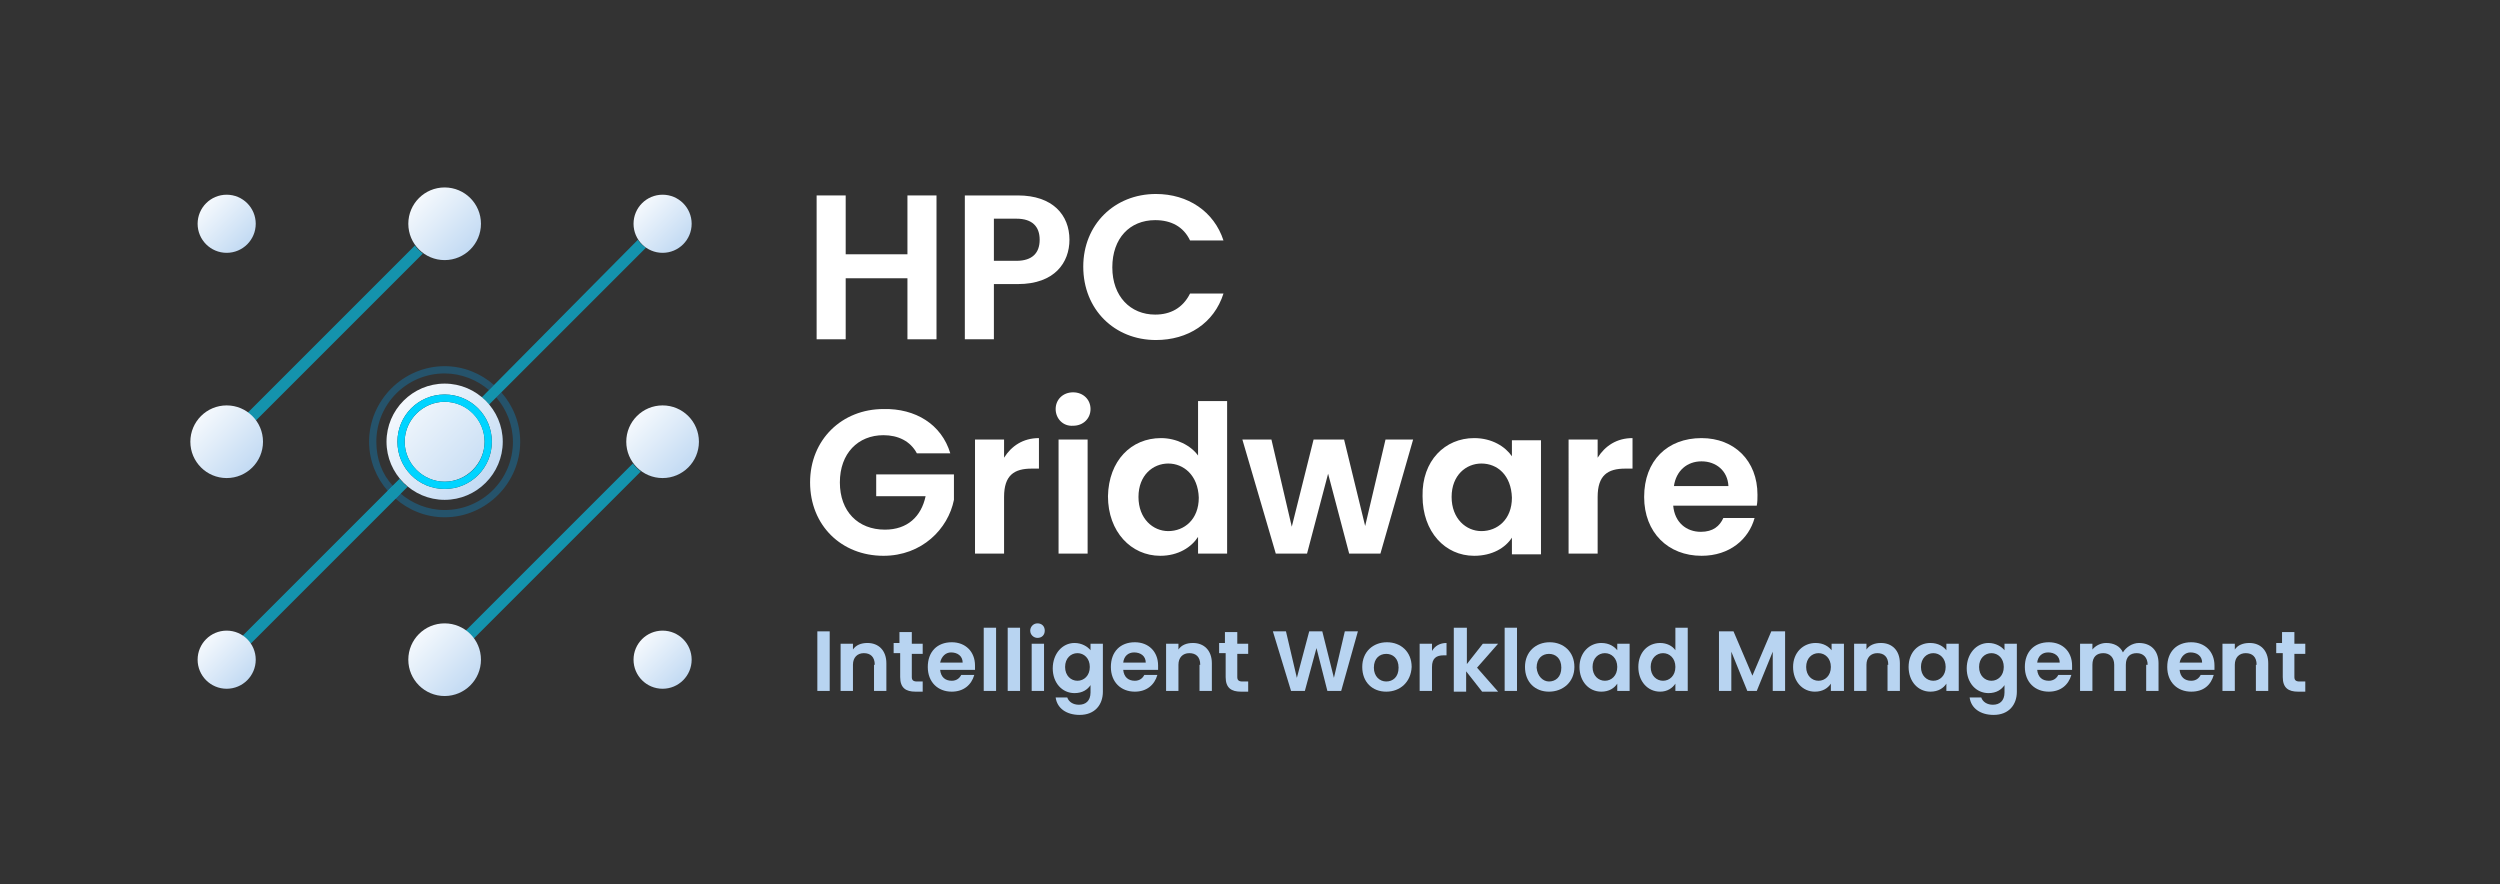 <?xml version="1.0" encoding="utf-8"?>
<!-- Generator: $$$/GeneralStr/196=Adobe Illustrator 27.6.0, SVG Export Plug-In . SVG Version: 6.00 Build 0)  -->
<svg version="1.1" id="Ebene_1" xmlns="http://www.w3.org/2000/svg" xmlns:xlink="http://www.w3.org/1999/xlink" x="0px" y="0px"
	 viewBox="0 0 344.1 121.7" style="enable-background:new 0 0 344.1 121.7;" xml:space="preserve">
<rect x="0" y="0" width="344.1" height="121.7" fill="#333333" stroke="none"/>
<style type="text/css">
	.st0{opacity:0.6;fill:#00D4FF;enable-background:new    ;}
	.st1{opacity:0.28;fill:#00A6FB;enable-background:new    ;}
	.st2{fill:#FFFFFF;}
	.st3{fill:#B8D4F1;}
	.st4{fill:url(#SVGID_1_);}
	.st5{fill:url(#SVGID_00000008139902872048898330000005436132447399542945_);}
	.st6{fill:url(#SVGID_00000098904717795933232760000008395695326839596971_);}
	.st7{fill:url(#SVGID_00000047768471911159001970000009219126905437378196_);}
	.st8{fill:url(#SVGID_00000090286547609704436430000012577947474308876683_);}
	.st9{fill:url(#SVGID_00000122001873190706070250000006873818586747536537_);}
	.st10{fill:url(#SVGID_00000144337724881836271460000017487962598360902331_);}
	.st11{fill:url(#SVGID_00000036210783806617606580000001794673740705839264_);}
	.st12{fill:url(#SVGID_00000013875562410185884030000014617019437356717755_);}
	.st13{fill:url(#SVGID_00000147899385404709422250000002019425502957178002_);}
	.st14{fill:#00D4FF;}
	.st15{fill:none;stroke:#00D4FF;stroke-width:2;stroke-opacity:0;}
</style>
<path class="st0" d="M67.3,55.7l21.6-21.6c-0.4-0.3-0.8-0.6-1.1-1.1L66.3,54.7C66.7,55,67,55.4,67.3,55.7z"/>
<path class="st0" d="M35.2,57.9l23-23c-0.4-0.3-0.8-0.7-1.1-1.1l-23,23C34.5,57.1,34.9,57.5,35.2,57.9z"/>
<path class="st0" d="M65.2,87.9l23-23c-0.4-0.3-0.8-0.7-1.1-1.1l-23,23C64.5,87.1,64.9,87.5,65.2,87.9z"/>
<path class="st0" d="M34.5,88.6L56.1,67c-0.4-0.3-0.7-0.7-1.1-1.1L33.4,87.5C33.8,87.8,34.2,88.2,34.5,88.6z"/>
<path class="st1" d="M51.8,60.8c0-5.2,4.2-9.4,9.4-9.4c2.3,0,4.5,0.9,6.1,2.3L68,53c-1.8-1.6-4.2-2.6-6.8-2.6
	c-5.7,0-10.4,4.7-10.4,10.4c0,2.6,1,5,2.6,6.8l0.7-0.7C52.6,65.3,51.8,63.2,51.8,60.8z"/>
<path class="st1" d="M68.3,54.7c1.4,1.6,2.3,3.8,2.3,6.1c0,5.2-4.2,9.4-9.4,9.4c-2.3,0-4.5-0.9-6.1-2.3l-0.7,0.7
	c1.8,1.6,4.2,2.6,6.8,2.6c5.7,0,10.4-4.7,10.4-10.4c0-2.6-1-5-2.6-6.8L68.3,54.7z"/>
<g>
	<g>
		<path class="st2" d="M124.9,38.3h-8.5v8.4h-4V26.9h4v8.1h8.5v-8.1h4v19.8h-4V38.3z"/>
		<path class="st2" d="M140.1,39.1h-3.3v7.6h-4V26.9h7.3c4.8,0,7.1,2.7,7.1,6.1C147.2,36.1,145.2,39.1,140.1,39.1z M139.9,35.9
			c2.2,0,3.2-1.1,3.2-2.9c0-1.8-1-2.9-3.2-2.9h-3.1v5.8H139.9z"/>
		<path class="st2" d="M159.1,26.7c4.4,0,8,2.4,9.3,6.4h-4.6c-0.9-1.9-2.6-2.8-4.8-2.8c-3.5,0-5.9,2.5-5.9,6.5c0,4,2.5,6.5,5.9,6.5
			c2.1,0,3.8-0.9,4.8-2.9h4.6c-1.3,4.1-4.9,6.4-9.3,6.4c-5.7,0-10-4.2-10-10.1C149.1,30.9,153.4,26.7,159.1,26.7z"/>
	</g>
</g>
<g>
	<g>
		<path class="st2" d="M130.8,62.4h-4.6c-0.9-1.7-2.6-2.5-4.6-2.5c-3.5,0-6,2.5-6,6.5c0,4,2.5,6.5,6.2,6.5c3.1,0,5-1.8,5.6-4.6h-6.8
			v-3h10.7v3.5c-0.8,4-4.4,7.7-9.7,7.7c-5.8,0-10.1-4.2-10.1-10.1c0-5.9,4.4-10.1,10.1-10.1C126,56.2,129.6,58.4,130.8,62.4z"/>
		<path class="st2" d="M138.2,76.2h-4V60.5h4V63c1-1.6,2.6-2.7,4.8-2.7v4.2h-1c-2.4,0-3.8,0.9-3.8,3.9V76.2z"/>
		<path class="st2" d="M145.3,56.3c0-1.3,1-2.3,2.4-2.3c1.4,0,2.4,1,2.4,2.3c0,1.3-1,2.3-2.4,2.3C146.3,58.7,145.3,57.6,145.3,56.3z
			 M145.7,60.5h4v15.7h-4V60.5z"/>
		<path class="st2" d="M159.8,60.3c2.1,0,4.1,1,5.1,2.4v-7.5h4v21h-4v-2.3c-0.9,1.4-2.7,2.6-5.2,2.6c-4,0-7.2-3.3-7.2-8.2
			C152.6,63.4,155.7,60.3,159.8,60.3z M160.8,63.8c-2.1,0-4.1,1.6-4.1,4.6c0,3,2,4.7,4.1,4.7c2.2,0,4.2-1.6,4.2-4.6
			C164.9,65.4,162.9,63.8,160.8,63.8z"/>
		<path class="st2" d="M171,60.5h4l2.8,12l3-12h4.2l2.9,11.9l2.8-11.9h3.8L190,76.2h-4.3l-2.9-11l-2.9,11h-4.3L171,60.5z"/>
		<path class="st2" d="M202.9,60.3c2.5,0,4.3,1.2,5.2,2.5v-2.2h4v15.7h-4v-2.3c-0.9,1.4-2.7,2.5-5.2,2.5c-4,0-7.1-3.3-7.1-8.2
			C195.7,63.4,198.9,60.3,202.9,60.3z M203.9,63.8c-2.1,0-4.1,1.6-4.1,4.6c0,3,2,4.7,4.1,4.7c2.2,0,4.2-1.6,4.2-4.6
			C208,65.4,206.1,63.8,203.9,63.8z"/>
		<path class="st2" d="M219.9,76.2h-4V60.5h4V63c1-1.6,2.6-2.7,4.8-2.7v4.2h-1c-2.4,0-3.8,0.9-3.8,3.9V76.2z"/>
		<path class="st2" d="M234.2,76.5c-4.6,0-7.9-3.2-7.9-8.1c0-5,3.2-8.1,7.9-8.1c4.5,0,7.7,3.1,7.7,7.8c0,0.5,0,1-0.1,1.5h-11.5
			c0.2,2.3,1.8,3.6,3.8,3.6c1.7,0,2.6-0.8,3.1-1.9h4.3C240.7,74.2,238.1,76.5,234.2,76.5z M230.4,66.9h7.5c-0.1-2.1-1.7-3.4-3.7-3.4
			C232.2,63.5,230.7,64.8,230.4,66.9z"/>
	</g>
</g>
<g>
	<g>
		<path class="st3" d="M112.5,86.9h1.7v8.2h-1.7V86.9z"/>
		<path class="st3" d="M120.4,91.5c0-1.1-0.6-1.6-1.5-1.6c-0.9,0-1.5,0.6-1.5,1.6v3.6h-1.7v-6.5h1.7v0.8c0.4-0.6,1.1-0.9,2-0.9
			c1.5,0,2.6,1,2.6,2.8v3.8h-1.7V91.5z"/>
		<path class="st3" d="M123.8,89.9h-0.8v-1.4h0.8V87h1.7v1.6h1.5v1.4h-1.5v3.2c0,0.4,0.2,0.6,0.7,0.6h0.8v1.4h-1
			c-1.3,0-2.1-0.5-2.1-2V89.9z"/>
		<path class="st3" d="M131,95.2c-1.9,0-3.3-1.3-3.3-3.4c0-2.1,1.3-3.4,3.3-3.4c1.9,0,3.2,1.3,3.2,3.2c0,0.2,0,0.4,0,0.6h-4.8
			c0.1,1,0.7,1.5,1.6,1.5c0.7,0,1.1-0.4,1.3-0.8h1.8C133.7,94.3,132.6,95.2,131,95.2z M129.4,91.2h3.1c0-0.9-0.7-1.4-1.6-1.4
			C130.2,89.8,129.6,90.3,129.4,91.2z"/>
		<path class="st3" d="M135.4,86.4h1.7v8.7h-1.7V86.4z"/>
		<path class="st3" d="M138.7,86.4h1.7v8.7h-1.7V86.4z"/>
		<path class="st3" d="M141.8,86.8c0-0.5,0.4-1,1-1c0.6,0,1,0.4,1,1s-0.4,1-1,1C142.3,87.8,141.8,87.4,141.8,86.8z M142,88.6h1.7
			v6.5H142V88.6z"/>
		<path class="st3" d="M147.9,88.5c1,0,1.8,0.5,2.2,1v-0.9h1.7v6.6c0,1.8-1.1,3.2-3.2,3.2c-1.8,0-3.1-0.9-3.3-2.4h1.6
			c0.2,0.6,0.8,1,1.6,1c0.9,0,1.6-0.5,1.6-1.7v-1c-0.4,0.6-1.1,1.1-2.2,1.1c-1.7,0-3-1.4-3-3.4S146.2,88.5,147.9,88.5z M148.3,89.9
			c-0.9,0-1.7,0.7-1.7,1.9s0.8,1.9,1.7,1.9c0.9,0,1.7-0.7,1.7-1.9S149.2,89.9,148.3,89.9z"/>
		<path class="st3" d="M156.2,95.2c-1.9,0-3.3-1.3-3.3-3.4c0-2.1,1.3-3.4,3.3-3.4c1.9,0,3.2,1.3,3.2,3.2c0,0.2,0,0.4,0,0.6h-4.8
			c0.1,1,0.7,1.5,1.6,1.5c0.7,0,1.1-0.4,1.3-0.8h1.8C158.9,94.3,157.8,95.2,156.2,95.2z M154.6,91.2h3.1c0-0.9-0.7-1.4-1.6-1.4
			C155.3,89.8,154.7,90.3,154.6,91.2z"/>
		<path class="st3" d="M165.2,91.5c0-1.1-0.6-1.6-1.5-1.6c-0.9,0-1.5,0.6-1.5,1.6v3.6h-1.7v-6.5h1.7v0.8c0.4-0.6,1.1-0.9,2-0.9
			c1.5,0,2.6,1,2.6,2.8v3.8h-1.7V91.5z"/>
		<path class="st3" d="M168.6,89.9h-0.8v-1.4h0.8V87h1.7v1.6h1.5v1.4h-1.5v3.2c0,0.4,0.2,0.6,0.7,0.6h0.8v1.4h-1
			c-1.3,0-2.1-0.5-2.1-2V89.9z"/>
		<path class="st3" d="M175.2,86.9h1.8l1.5,6.4l1.7-6.4h1.8l1.6,6.4l1.5-6.4h1.8l-2.3,8.2h-1.9l-1.5-5.9l-1.6,5.9l-1.9,0L175.2,86.9
			z"/>
		<path class="st3" d="M190.8,95.2c-1.9,0-3.3-1.3-3.3-3.4c0-2.1,1.5-3.4,3.4-3.4s3.4,1.3,3.4,3.4C194.2,93.9,192.7,95.2,190.8,95.2
			z M190.8,93.8c0.9,0,1.7-0.6,1.7-1.9c0-1.3-0.8-1.9-1.7-1.9s-1.7,0.6-1.7,1.9C189.1,93.1,189.9,93.8,190.8,93.8z"/>
		<path class="st3" d="M197.1,95.1h-1.7v-6.5h1.7v1c0.4-0.7,1.1-1.1,2-1.1v1.7h-0.4c-1,0-1.6,0.4-1.6,1.6V95.1z"/>
		<path class="st3" d="M200.2,86.4h1.7v5l2.2-2.8h2.1l-2.9,3.3l2.9,3.3H204l-2.2-2.8v2.8h-1.7V86.4z"/>
		<path class="st3" d="M207.1,86.4h1.7v8.7h-1.7V86.4z"/>
		<path class="st3" d="M213.2,95.2c-1.9,0-3.3-1.3-3.3-3.4c0-2.1,1.5-3.4,3.4-3.4s3.4,1.3,3.4,3.4C216.7,93.9,215.1,95.2,213.2,95.2
			z M213.2,93.8c0.9,0,1.7-0.6,1.7-1.9c0-1.3-0.8-1.9-1.7-1.9s-1.7,0.6-1.7,1.9C211.6,93.1,212.4,93.8,213.2,93.8z"/>
		<path class="st3" d="M220.4,88.5c1.1,0,1.8,0.5,2.2,1v-0.9h1.7v6.5h-1.7v-1c-0.4,0.6-1.1,1.1-2.2,1.1c-1.7,0-3-1.4-3-3.4
			S218.8,88.5,220.4,88.5z M220.9,89.9c-0.9,0-1.7,0.7-1.7,1.9s0.8,1.9,1.7,1.9c0.9,0,1.7-0.7,1.7-1.9S221.8,89.9,220.9,89.9z"/>
		<path class="st3" d="M228.5,88.5c0.9,0,1.7,0.4,2.1,1v-3.1h1.7v8.7h-1.7v-1c-0.4,0.6-1.1,1.1-2.1,1.1c-1.7,0-3-1.4-3-3.4
			S226.8,88.5,228.5,88.5z M228.9,89.9c-0.9,0-1.7,0.7-1.7,1.9s0.8,1.9,1.7,1.9c0.9,0,1.7-0.7,1.7-1.9S229.8,89.9,228.9,89.9z"/>
		<path class="st3" d="M236.7,86.9h1.9l2.6,6.1l2.6-6.1h1.9v8.2H244v-5.4l-2.2,5.4h-1.3l-2.2-5.4v5.4h-1.7V86.9z"/>
		<path class="st3" d="M249.9,88.5c1.1,0,1.8,0.5,2.2,1v-0.9h1.7v6.5H252v-1c-0.4,0.6-1.1,1.1-2.2,1.1c-1.7,0-3-1.4-3-3.4
			S248.2,88.5,249.9,88.5z M250.3,89.9c-0.9,0-1.7,0.7-1.7,1.9s0.8,1.9,1.7,1.9c0.9,0,1.7-0.7,1.7-1.9S251.2,89.9,250.3,89.9z"/>
		<path class="st3" d="M259.9,91.5c0-1.1-0.6-1.6-1.5-1.6c-0.9,0-1.5,0.6-1.5,1.6v3.6h-1.7v-6.5h1.7v0.8c0.4-0.6,1.1-0.9,2-0.9
			c1.5,0,2.6,1,2.6,2.8v3.8h-1.7V91.5z"/>
		<path class="st3" d="M265.7,88.5c1.1,0,1.8,0.5,2.2,1v-0.9h1.7v6.5h-1.7v-1c-0.4,0.6-1.1,1.1-2.2,1.1c-1.7,0-3-1.4-3-3.4
			S264,88.5,265.7,88.5z M266.1,89.9c-0.9,0-1.7,0.7-1.7,1.9s0.8,1.9,1.7,1.9c0.9,0,1.7-0.7,1.7-1.9S267,89.9,266.1,89.9z"/>
		<path class="st3" d="M273.7,88.5c1,0,1.8,0.5,2.2,1v-0.9h1.7v6.6c0,1.8-1.1,3.2-3.2,3.2c-1.8,0-3.1-0.9-3.3-2.4h1.6
			c0.2,0.6,0.8,1,1.6,1c0.9,0,1.6-0.5,1.6-1.7v-1c-0.4,0.6-1.1,1.1-2.2,1.1c-1.7,0-3-1.4-3-3.4S272,88.5,273.7,88.5z M274.1,89.9
			c-0.9,0-1.7,0.7-1.7,1.9s0.8,1.9,1.7,1.9c0.9,0,1.7-0.7,1.7-1.9S275,89.9,274.1,89.9z"/>
		<path class="st3" d="M282,95.2c-1.9,0-3.3-1.3-3.3-3.4c0-2.1,1.3-3.4,3.3-3.4c1.9,0,3.2,1.3,3.2,3.2c0,0.2,0,0.4,0,0.6h-4.8
			c0.1,1,0.7,1.5,1.6,1.5c0.7,0,1.1-0.4,1.3-0.8h1.8C284.7,94.3,283.6,95.2,282,95.2z M280.4,91.2h3.1c0-0.9-0.7-1.4-1.6-1.4
			C281.1,89.8,280.5,90.3,280.4,91.2z"/>
		<path class="st3" d="M295.6,91.5c0-1-0.6-1.6-1.5-1.6c-0.9,0-1.5,0.5-1.5,1.6v3.6H291v-3.6c0-1-0.6-1.6-1.5-1.6
			c-0.9,0-1.5,0.5-1.5,1.6v3.6h-1.7v-6.5h1.7v0.8c0.4-0.5,1.1-0.9,1.9-0.9c1,0,1.9,0.4,2.3,1.3c0.4-0.7,1.3-1.3,2.2-1.3
			c1.6,0,2.7,1,2.7,2.8v3.8h-1.7V91.5z"/>
		<path class="st3" d="M301.6,95.2c-1.9,0-3.3-1.3-3.3-3.4c0-2.1,1.3-3.4,3.3-3.4c1.9,0,3.2,1.3,3.2,3.2c0,0.2,0,0.4,0,0.6H300
			c0.1,1,0.7,1.5,1.6,1.5c0.7,0,1.1-0.4,1.3-0.8h1.8C304.3,94.3,303.3,95.2,301.6,95.2z M300,91.2h3.1c0-0.9-0.7-1.4-1.6-1.4
			C300.8,89.8,300.2,90.3,300,91.2z"/>
		<path class="st3" d="M310.6,91.5c0-1.1-0.6-1.6-1.5-1.6c-0.9,0-1.5,0.6-1.5,1.6v3.6h-1.7v-6.5h1.7v0.8c0.4-0.6,1.1-0.9,2-0.9
			c1.5,0,2.6,1,2.6,2.8v3.8h-1.7V91.5z"/>
		<path class="st3" d="M314.1,89.9h-0.8v-1.4h0.8V87h1.7v1.6h1.5v1.4h-1.5v3.2c0,0.4,0.2,0.6,0.7,0.6h0.8v1.4h-1
			c-1.3,0-2.1-0.5-2.1-2V89.9z"/>
	</g>
</g>
<g id="nodes">
	
		<linearGradient id="SVGID_1_" gradientUnits="userSpaceOnUse" x1="-114.973" y1="416.152" x2="-113.973" y2="415.152" gradientTransform="matrix(8 0 0 -8 947 3356)">
		<stop  offset="0" style="stop-color:#FFFFFF"/>
		<stop  offset="1" style="stop-color:#B8D4F1"/>
	</linearGradient>
	<circle class="st4" cx="31.2" cy="30.8" r="4"/>
	
		<linearGradient id="SVGID_00000024715276543256862940000016804416732045957550_" gradientUnits="userSpaceOnUse" x1="-114.973" y1="416.152" x2="-113.973" y2="415.152" gradientTransform="matrix(8 0 0 -8 1007 3356)">
		<stop  offset="0" style="stop-color:#FFFFFF"/>
		<stop  offset="1" style="stop-color:#B8D4F1"/>
	</linearGradient>
	<circle style="fill:url(#SVGID_00000024715276543256862940000016804416732045957550_);" cx="91.2" cy="30.8" r="4"/>
	
		<linearGradient id="SVGID_00000155105829029448170220000013007078900664674219_" gradientUnits="userSpaceOnUse" x1="-114.973" y1="416.152" x2="-113.973" y2="415.152" gradientTransform="matrix(8 0 0 -8 947 3416)">
		<stop  offset="0" style="stop-color:#FFFFFF"/>
		<stop  offset="1" style="stop-color:#B8D4F1"/>
	</linearGradient>
	<circle style="fill:url(#SVGID_00000155105829029448170220000013007078900664674219_);" cx="31.2" cy="90.8" r="4"/>
	
		<linearGradient id="SVGID_00000032628377998139474080000011147361145808776865_" gradientUnits="userSpaceOnUse" x1="-114.973" y1="416.152" x2="-113.973" y2="415.152" gradientTransform="matrix(8 0 0 -8 1007 3416)">
		<stop  offset="0" style="stop-color:#FFFFFF"/>
		<stop  offset="1" style="stop-color:#B8D4F1"/>
	</linearGradient>
	<circle style="fill:url(#SVGID_00000032628377998139474080000011147361145808776865_);" cx="91.2" cy="90.8" r="4"/>
	
		<linearGradient id="SVGID_00000059283032376973218930000011651285803885338013_" gradientUnits="userSpaceOnUse" x1="-118.578" y1="424.522" x2="-117.578" y2="423.522" gradientTransform="matrix(10 0 0 -10 1242 4271)">
		<stop  offset="0" style="stop-color:#FFFFFF"/>
		<stop  offset="1" style="stop-color:#B8D4F1"/>
	</linearGradient>
	<circle style="fill:url(#SVGID_00000059283032376973218930000011651285803885338013_);" cx="61.2" cy="30.8" r="5"/>
	
		<linearGradient id="SVGID_00000154394697022719254760000015235303842262130057_" gradientUnits="userSpaceOnUse" x1="-118.578" y1="424.522" x2="-117.578" y2="423.522" gradientTransform="matrix(10 0 0 -10 1212 4301)">
		<stop  offset="0" style="stop-color:#FFFFFF"/>
		<stop  offset="1" style="stop-color:#B8D4F1"/>
	</linearGradient>
	<circle style="fill:url(#SVGID_00000154394697022719254760000015235303842262130057_);" cx="31.2" cy="60.8" r="5"/>
	
		<linearGradient id="SVGID_00000155862744043343650220000007228664115091826858_" gradientUnits="userSpaceOnUse" x1="-118.578" y1="424.522" x2="-117.578" y2="423.522" gradientTransform="matrix(10 0 0 -10 1272 4301)">
		<stop  offset="0" style="stop-color:#FFFFFF"/>
		<stop  offset="1" style="stop-color:#B8D4F1"/>
	</linearGradient>
	<circle style="fill:url(#SVGID_00000155862744043343650220000007228664115091826858_);" cx="91.2" cy="60.8" r="5"/>
	
		<linearGradient id="SVGID_00000026844160259699564560000013798599129085742472_" gradientUnits="userSpaceOnUse" x1="-118.578" y1="424.522" x2="-117.578" y2="423.522" gradientTransform="matrix(10 0 0 -10 1242 4331)">
		<stop  offset="0" style="stop-color:#FFFFFF"/>
		<stop  offset="1" style="stop-color:#B8D4F1"/>
	</linearGradient>
	<circle style="fill:url(#SVGID_00000026844160259699564560000013798599129085742472_);" cx="61.2" cy="90.8" r="5"/>
	<g>
		
			<linearGradient id="SVGID_00000024689388998680480180000018036884117209714571_" gradientUnits="userSpaceOnUse" x1="-123.986" y1="437.076" x2="-122.986" y2="436.076" gradientTransform="matrix(16 0 0 -16 2037 7046)">
			<stop  offset="0" style="stop-color:#FFFFFF"/>
			<stop  offset="1" style="stop-color:#B8D4F1"/>
		</linearGradient>
		<path style="fill:url(#SVGID_00000024689388998680480180000018036884117209714571_);" d="M61.2,55.3c-3,0-5.5,2.5-5.5,5.5
			s2.5,5.5,5.5,5.5s5.5-2.5,5.5-5.5S64.3,55.3,61.2,55.3z"/>
		
			<linearGradient id="SVGID_00000153679638409011020830000003569012005204821649_" gradientUnits="userSpaceOnUse" x1="-123.986" y1="437.076" x2="-122.986" y2="436.076" gradientTransform="matrix(16 0 0 -16 2037 7046)">
			<stop  offset="0" style="stop-color:#FFFFFF"/>
			<stop  offset="1" style="stop-color:#B8D4F1"/>
		</linearGradient>
		<path style="fill:url(#SVGID_00000153679638409011020830000003569012005204821649_);" d="M61.2,52.8c-4.4,0-8,3.6-8,8s3.6,8,8,8
			s8-3.6,8-8S65.6,52.8,61.2,52.8z M61.2,67.3c-3.6,0-6.5-2.9-6.5-6.5c0-3.6,2.9-6.5,6.5-6.5s6.5,2.9,6.5,6.5
			C67.7,64.4,64.8,67.3,61.2,67.3z"/>
		<path class="st14" d="M61.2,54.3c-3.6,0-6.5,2.9-6.5,6.5c0,3.6,2.9,6.5,6.5,6.5s6.5-2.9,6.5-6.5C67.7,57.2,64.8,54.3,61.2,54.3z
			 M61.2,66.3c-3,0-5.5-2.5-5.5-5.5s2.5-5.5,5.5-5.5s5.5,2.5,5.5,5.5S64.3,66.3,61.2,66.3z"/>
	</g>
</g>
<circle class="st15" cx="61.2" cy="60.8" r="8">
<animate  accumulate="none" additive="replace" attributeName="r" calcMode="linear" dur="2s" fill="remove" from="8" repeatCount="indefinite" restart="always" to="12">
	</animate>
<animate  accumulate="none" additive="replace" attributeName="opacity" calcMode="linear" dur="2s" fill="remove" from="0.8" repeatCount="indefinite" restart="always" to="0">
	</animate>
</circle>
</svg>
